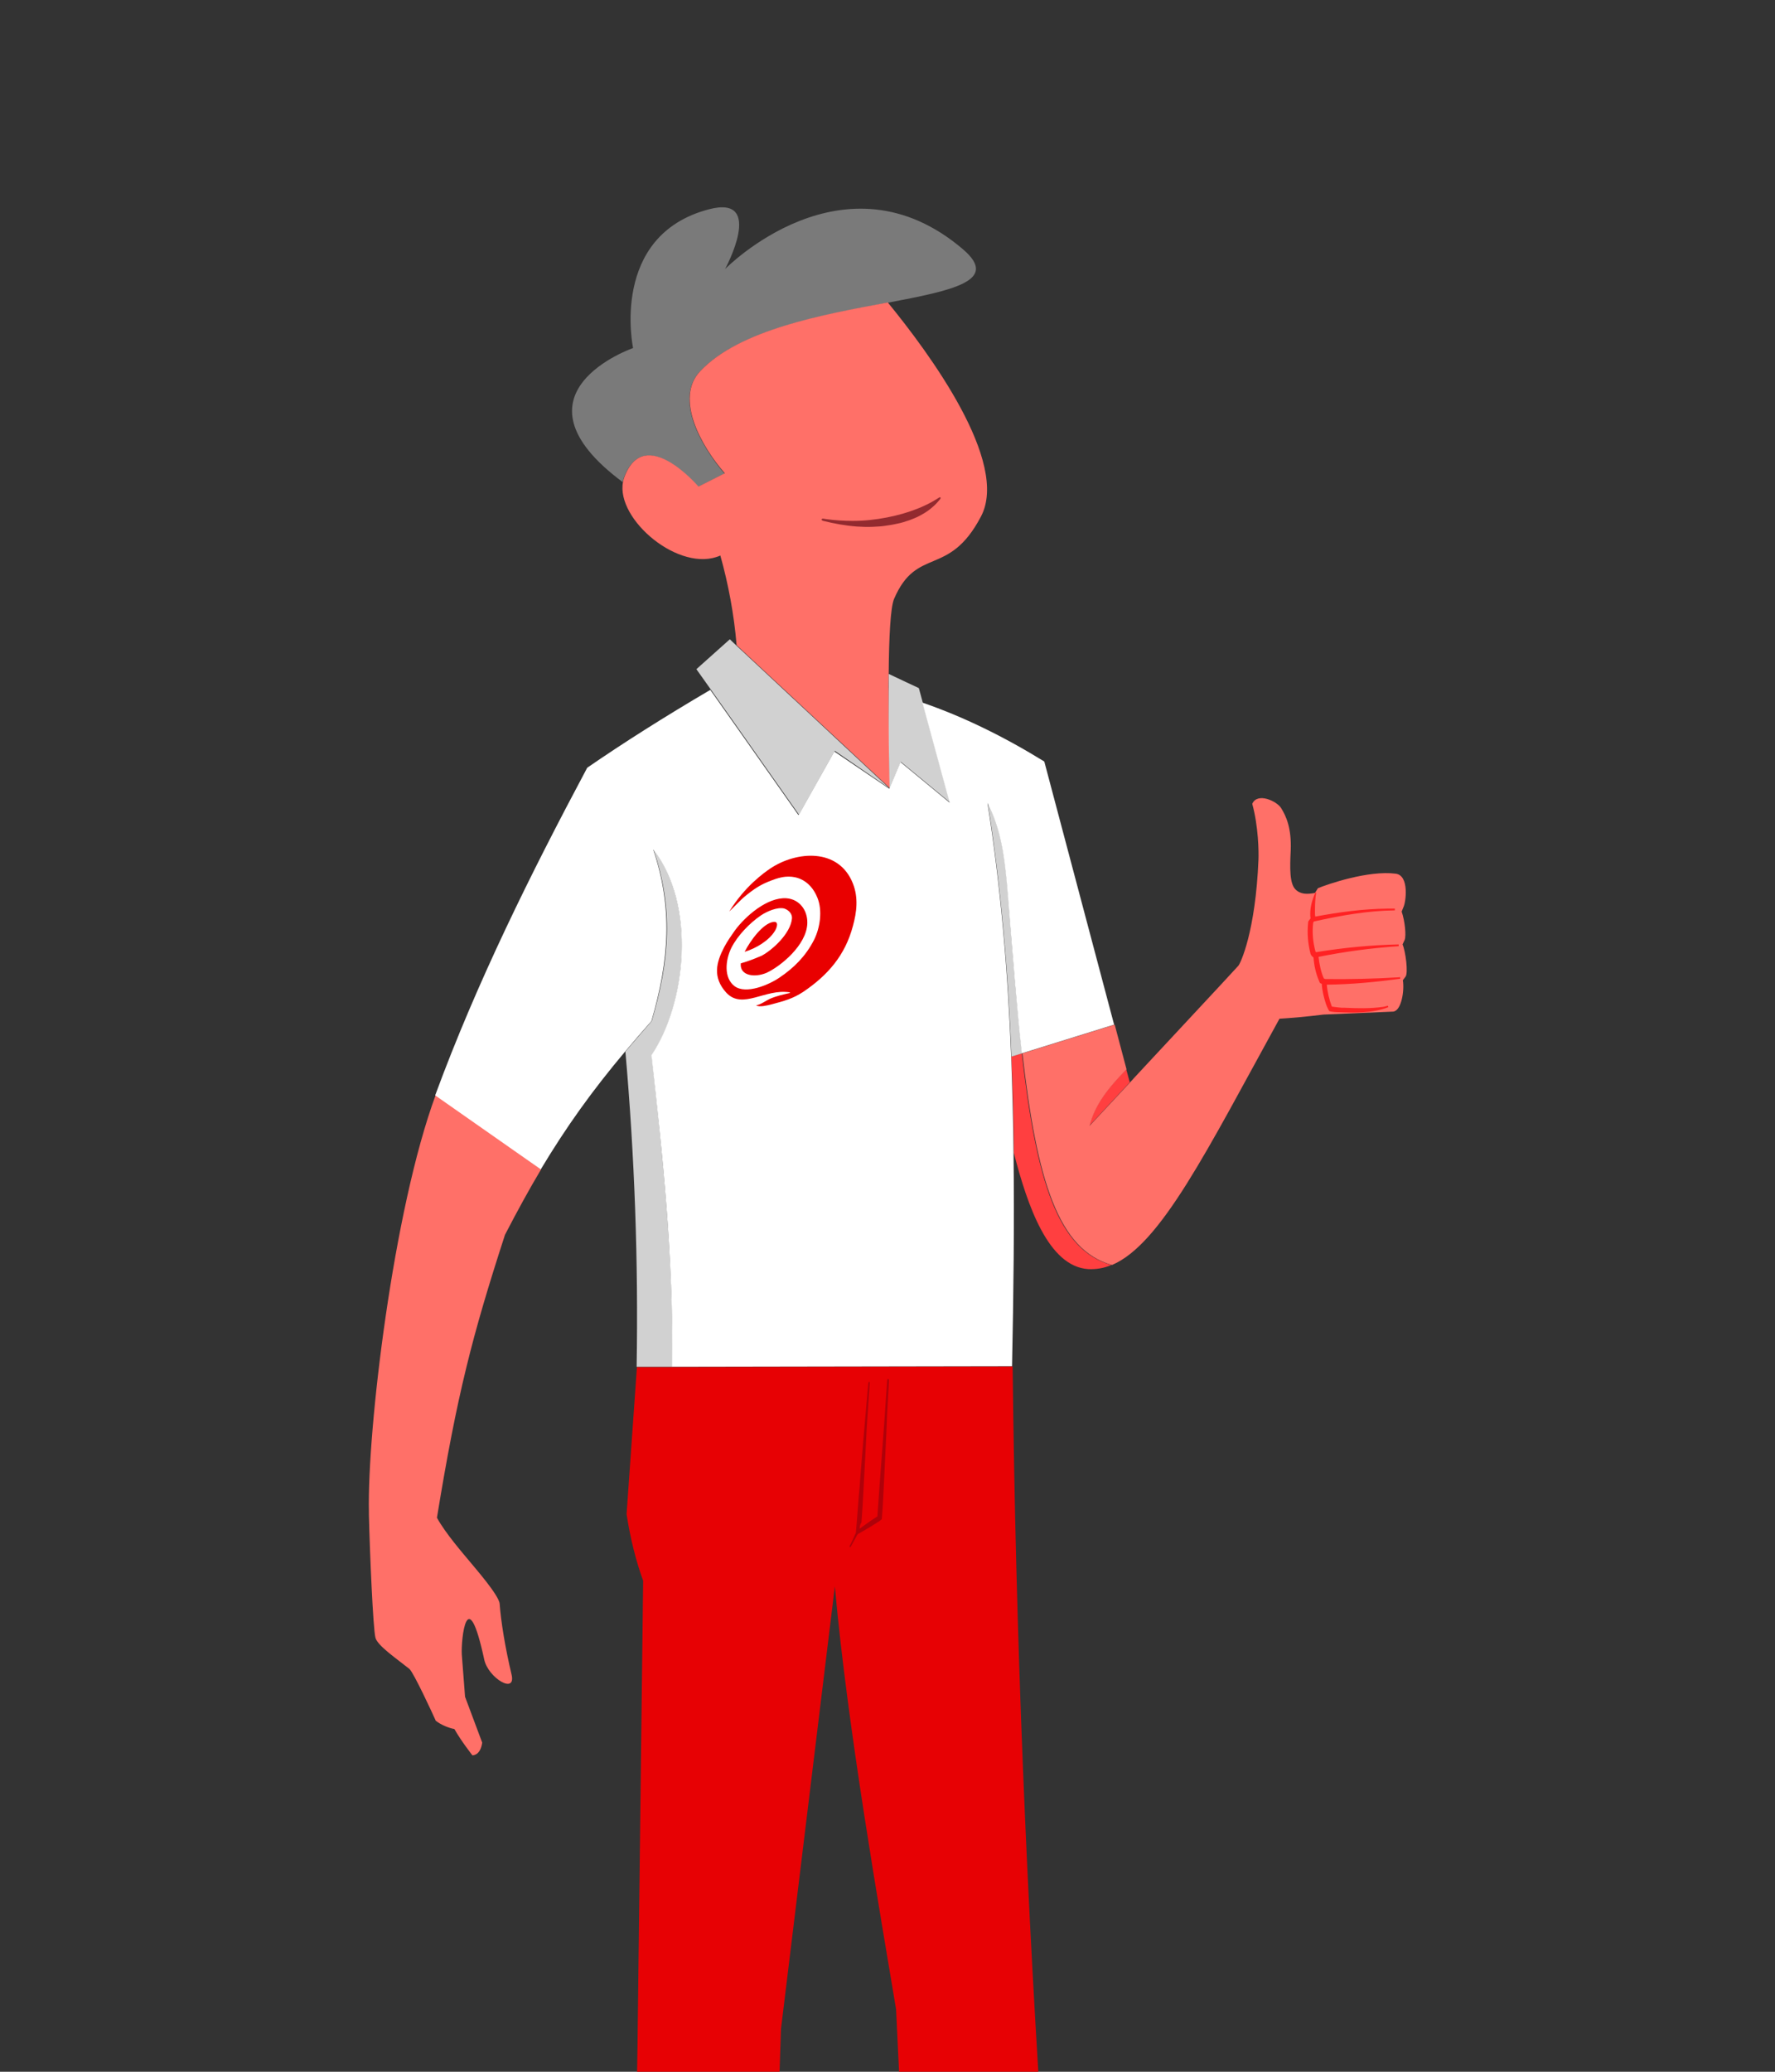 <?xml version="1.0" encoding="UTF-8"?> <!-- Generator: Adobe Illustrator 23.0.3, SVG Export Plug-In . SVG Version: 6.00 Build 0) --> <svg xmlns="http://www.w3.org/2000/svg" xmlns:xlink="http://www.w3.org/1999/xlink" id="Transformations_-_L" x="0px" y="0px" viewBox="0 0 600 700" style="enable-background:new 0 0 600 700;" xml:space="preserve"><rect x="0" y="0" width="600" height="700" fill="#333333" stroke="none"/> <path style="fill:#7A7A7A;" d="M245.1,90.9c0,0,13.7-25.2-5.4-20.2c-33.8,8.8-25.7,46.9-25.7,46.9s-44,15.2-3.5,45.3 c0.1-0.5,0.2-1,0.4-1.5c6.8-18.5,25.1,3.1,25.1,3.1l8.9-4.5c-7.8-9-17-25.1-8.4-34.4c13.2-14.1,41.5-19.1,63.5-23.3 c22.1-4.2,37.9-7.4,25.6-18C285.3,49.8,245.1,90.9,245.1,90.9L245.1,90.9z"></path> <path style="fill:#FF7068;" d="M300.4,227.6c0.1-12.1,0.6-22.3,1.8-25.2c7.7-18,18.5-7.1,29.4-27.9c9.7-18.3-17.4-55.1-31.5-72.3 c-22,4.1-50.3,9.2-63.5,23.3c-8.6,9.2,0.5,25.4,8.4,34.4l-8.9,4.5c0,0-18.3-21.5-25.1-3.1c-0.2,0.5-0.3,1-0.4,1.5 c-2.5,12.7,19.2,31,32.9,24.9c2.7,9.7,4.6,19.7,5.5,30.3l51.8,48.3c-0.2-8.7-0.4-21.1-0.4-32.7C300.3,231.6,300.4,229.6,300.4,227.6 L300.4,227.6z M278.2,175.6c14.1,2.2,30.6-1.1,39.4-7.2C308.9,174.5,292.3,177.9,278.2,175.6L278.2,175.6z"></path> <path style="fill:#FF3F40;" d="M342.7,389.5c4.6,17.9,11.7,38.5,25.2,39.3c2.7,0.1,5.3-0.3,7.8-1.4c-18.2-5-25.4-28.5-30.3-71.5 l-3.6,1.1C342.4,367.8,342.6,378.6,342.7,389.5L342.7,389.5z M380.7,361.3c-6.2,6.3-10.7,12-12.5,19.1l13.7-14.7L380.7,361.3 L380.7,361.3z"></path> <path style="fill:#FF7068;" d="M124.7,511.9c0-0.3,0-0.7,0-1c-0.6-27.5,8.2-102.1,22.6-141l35.6,25.2c-4,6.7-8,14-12.2,22.1 c-11.1,34.2-16.2,54-23,95.6c2.8,5.2,9.1,12.4,11,14.7c1.7,2.1,10,11.5,10.2,14.4c0.4,5.8,1.9,15,4,23.8c1.7,7-7.8,1.3-9.2-4.9 c-5.8-27-7.9-6.8-7.6-1.8l1.1,14.3l5.8,15.5c-0.3,2-1.1,4.1-3.3,4.3c0,0-3.8-4.8-6.1-8.9c-1.7-0.3-4.4-1.3-6.3-2.8 c-1-2.3-7.5-16.3-8.9-17.5c-4.1-3.3-10.9-7.9-11.5-10.6C126.1,550.2,125,524.4,124.7,511.9L124.7,511.9z"></path> <path style="fill:#E70104;" d="M214.6,733c0.4-13.7,0.7-27.8,0.9-42.3l1.9-156.6c-2.4-6.6-4.3-14.1-5.6-22.5l3.5-49.7l12.1,0 l114.9-0.2c1,90.4,4.7,180.9,10.8,271.4h-47.7c-0.8-18.2-1.6-36.3-2.5-54.2c-5.3-32-16.4-94.8-20.7-142.9l-18.2,149.5l-1.6,47.6 H214.6L214.6,733z"></path> <path style="fill-rule:evenodd;clip-rule:evenodd;fill:#FF7068;" d="M418.6,326.3c0.7-0.8,5.8-11.4,6.8-35.9 c0.1-2.6,0-11.1-2.1-18.8c1.7-4,8.4-0.9,9.8,1.5c1.6,2.6,3.5,6.6,3.2,14.2c-0.3,6-0.4,11.2,1.6,13.2c1.7,1.7,3.9,1.7,6.6,1.2l1-1.6 c3.4-1.4,17.1-6.1,26.3-4.9c4.7,0.6,3.4,9.8,2.6,11.3l-0.6,1.5c1.1,3.2,1.6,8.2,1,9.6l-0.7,1.5c1,2.2,2,9.7,1,10.9l-0.9,1.2 c0.6,3.5-0.5,10.4-3.3,10.6l-23.5,1c-5.6,0.7-11.4,1.2-14.9,1.4c-24.6,44.7-40.1,76.2-56.6,83.2c-18.2-5-25.4-28.5-30.3-71.5 l31.2-9.7l4,15.1c-6.2,6.3-10.7,12-12.5,19.1l13.7-14.7C381.9,365.7,417.8,327.3,418.6,326.3L418.6,326.3z"></path> <path style="fill:#FF2223;" d="M448.5,332.7c0.2,2.5,0.8,5,1.7,7.4c0,0,2,0.3,3.4,0.4c0.3,0,0.7,0,1,0c4.3,0.2,8.6,0.3,12.9-0.3 c0.7-0.1,1.6-0.4,1.6-0.4l0.2,0.5c-5.4,2.1-11.7,1.9-16.8,1.7c-1,0-2.1-0.1-3-0.3l-0.2-0.1c0,0-0.7-1.2-1.1-2.4 c-0.7-2.2-1.3-4.5-1.4-6.8l-0.3-0.1c-0.5-0.3-0.3-0.1-0.6-0.8c-1.1-2.5-1.7-5.3-1.9-8c0,0-0.7-0.4-1-1.2c-0.9-3.5-1.2-7-0.8-10.7 c0-0.2,0-0.2,0.2-0.5l0.3-0.4l0.3-0.4c-0.1-0.5-0.1-1.1-0.1-1.6c0-2.4,0.7-4.8,1.7-7c0,0,0-0.2,0.2-0.1l0.1,0 c-0.3,1.9-0.4,3.8-0.4,5.8c0,0.6,0,0.7,0,1c0,0.4,0,0.9,0.1,1.3c8-1.5,16.1-2.6,24.3-2.7c0.1,0,0.3,0,0.4,0c0.6,0,1.2,0,1.7,0l0.5,0 l0,0.6c-9.1,0.1-18.2,1.7-27.1,3.7l-0.2,0l-0.3,0.4c-0.4,3.3-0.1,6.7,0.8,9.9l0.2,0.1l0.1,0c9.2-1.5,18.4-2.4,27.8-2.6 c0,0.1,0,0.2,0,0.3l0,0.3c-9.1,0.6-18.1,1.8-27.1,3.6c0.3,2.5,0.8,5.1,1.8,7.3l0.5,0.2c0,0,0,0,0,0c8.2,0.1,16.6-0.1,25-0.6 c0,0,0.3-0.3,0.3,0.2l0,0.3C465.1,331.8,456.9,332.6,448.5,332.7L448.5,332.7L448.5,332.7z"></path> <path style="fill:#D1D1D1;" d="M211.4,355.3c3.1,35.2,4.4,70.7,3.8,106.5l12.1,0c0.4-36.8-3.3-71.2-7-105.3 c11.8-17.5,15.1-50.8,0.6-69.5c6.7,19.7,5.6,37-0.6,58C217.2,348.6,214.2,352,211.4,355.3L211.4,355.3z"></path> <path style="fill:#D1D1D1;" d="M345.5,355.9c-1.7-15.3-3.2-33-4.7-53.3c-1.1-14-2.5-22.6-6.9-31.3c4.5,28.7,6.9,57.1,8,85.7 L345.5,355.9L345.5,355.9z"></path> <path style="fill:#D1D1D1;" d="M300.7,266.4l3.8-9l16.6,13.7l-9.2-33.8l-1.3-4.8c-2.1-1-5.8-2.7-10.2-4.8c0,2,0,4,0,6 C300.3,245.3,300.5,257.7,300.7,266.4L300.7,266.4z"></path> <path style="fill:#FFFFFF;" d="M182.8,395.1c8.7-14.5,17.4-26.6,28.5-39.8c2.8-3.3,5.8-6.8,8.9-10.3c6.1-21,7.2-38.3,0.6-58 c14.6,18.7,11.2,52-0.6,69.5c3.8,34.1,7.5,68.5,7,105.3l114.9-0.2c0.5-24.3,0.8-48.3,0.5-72.1c-0.1-10.9-0.4-21.7-0.8-32.5 c-1.1-28.6-3.5-57.1-8-85.7c4.4,8.7,5.8,17.3,6.9,31.3c1.6,20.2,3,38,4.7,53.3l31.2-9.7l-23.6-88.9c-13.8-8.5-27.5-15.2-41.2-19.9 l9.2,33.8l-16.6-13.7l-3.8,9l-0.1,0.1l0.1-0.1l-18.6-12.6l-12.1,21.5l-21.4-30.4l-8.4-11.9c-15.5,9.1-29.4,17.9-41.6,26.3 c-19,35.6-37.3,72.4-51.4,110.7L182.8,395.1L182.8,395.1z"></path> <polygon style="fill:#D1D1D1;" points="235.4,226.1 240.3,233 248.7,244.9 270.1,275.3 282.2,253.7 300.7,266.4 248.9,218.1 246.7,216 235.4,226.1 "></polygon> <path style="fill:#AF0109;" d="M290.6,516.5c1.2-0.8,2.3-1.7,3.5-2.5c0.8-0.5,1.6-1.1,2.4-1.6c0.1,0,0.1-0.1,0.1-0.3 c0.2-3.3,0.5-6.7,0.7-10c0.3-4,0.6-7.9,0.9-11.9c0.6-7.5,1.1-15.2,1.6-22.7c0-0.3,0.1-1,0.1-1.2c0.1-0.3,0.1-0.3,0.2-0.4 c0,0,0.1,0,0.1,0c0,0,0.1,0,0.1,0.1c0.2,0.1,0.2,0.2,0.2,0.8c-0.2,3.5-0.4,7.1-0.6,10.6c-0.1,2.3-0.2,4.7-0.3,7.1 c-0.3,6.9-0.7,13.8-1,20.6c-0.1,2.6-0.3,5.3-0.5,7.9c0,0.4-0.2,0.5-0.3,0.5c-0.1,0-0.2,0.2-0.3,0.3c-1.6,1-3.1,2-4.7,2.9 c-0.9,0.5-1.8,1.1-2.8,1.6c-0.1,0.1-0.4,0.6-0.5,0.8c-0.6,1.1-1.2,2.2-1.8,3.3c-0.1,0.2-0.4,0.6-0.5,0.3c0,0,0,0,0-0.1 c0,0,0-0.2,0-0.2c0-0.2,0.3-0.6,0.4-0.8c0.6-1.2,1.1-2.4,1.7-3.7c0.1-1.1,0.2-2.2,0.3-3.4c0.2-3.1,0.5-6.1,0.7-9.2 c0.2-2,0.4-4,0.5-6.1c0.2-2.5,0.4-4.8,0.6-7.3c0.1-1.7,0.3-3.3,0.4-5c0.2-2.3,0.4-4.6,0.6-6.9c0.3-3.5,0.6-7,0.9-10.4 c0.1-0.7,0.1-1.5,0.2-2.2c0-0.2,0.1-0.4,0.1-0.4c0,0,0.1-0.1,0.2-0.1c0,0,0,0,0,0c0,0,0,0,0.1,0c0.1,0.1,0.2,0.2,0.1,0.7 c-0.2,3.3-0.5,6.7-0.7,10.1c-0.1,1.5-0.2,3-0.3,4.5c-0.2,3.9-0.4,7.7-0.6,11.5c-0.2,3.1-0.3,6.2-0.5,9.3c-0.2,3.8-0.4,7.6-0.7,11.4 C290.7,515.1,290.6,515.8,290.6,516.5L290.6,516.5z"></path> <path style="fill:#932A2F;" d="M317.7,168C317.7,168,317.6,168,317.7,168c-0.2,0.1-0.3,0.1-0.4,0.2c-0.8,0.5-1.6,1-2.5,1.5 c-5.7,3.1-13.1,5.2-20.8,6c-1.8,0.2-3.9,0.3-5.8,0.3c-3,0-6-0.2-8.9-0.6c-0.3,0-1.2-0.3-1.4-0.1c-0.4,0.2-0.1,0.6,0.4,0.7 c3.6,0.9,7.4,1.6,11.3,1.9c1.8,0.1,3.6,0.2,5.4,0.1c1.3-0.1,2.7-0.1,3.9-0.3c1.4-0.2,2.8-0.4,4.1-0.7c1.7-0.3,3.1-0.8,4.6-1.3 c1.3-0.5,2.3-0.9,3.4-1.5c1.9-1,3.3-2,4.6-3.2c0.7-0.6,1.3-1.3,1.9-2C317.7,168.8,318.3,168.1,317.7,168L317.7,168z"></path> <path style="fill:#E90000;" d="M288.3,298.5c1.9,4.8,1.3,9.7,0,14.4c-2.6,9.8-8.4,16.6-16.9,22.3c-3.4,2.2-6.2,3-10.8,4.2 c-1.2,0.3-3.9,1-5,0.3c1.6-0.3,3.3-1.6,4.6-2.2c2.3-1,4.3-1.4,6.8-2c0,0,0-0.1,0-0.2c-8.3-1.4-16,6-21.5,0.1 c-4.7-5.2-3.4-10.2-0.7-15.4c1.2-2.2,2.2-3.6,3.6-5.6c3.6-4.9,11-11.3,17.4-10.9c4.4,0.3,7.2,4,7.1,8.4c-0.2,7.5-9.2,14.7-13.8,16.8 c-4,1.7-9.1,1-8.7-3.2c3.1-0.9,4.7-1.6,7.1-2.6c3.7-2,9.7-7.5,10.2-12.5c0.2-1.6-1.1-2.9-2.5-3.4c-2.3-0.7-6.1,1-8,2.3 c-3.8,2.6-7.9,6.8-10,11c-2,4.1-2.6,10.1,1.1,12.9c3.9,2.9,11.7-0.5,15.2-2.9c4.9-3.3,8.8-7.2,11.6-12.6c2.1-4.1,3-10,1.2-14.4 c-2.5-6.2-8-8.5-14.2-6.3c-4,1.4-6.1,2.5-9.6,5.3c-1.5,1.2-1.4,1.1-6,5.7c5.3-8.6,11.9-13.2,13.8-14.5 C269.2,287.5,283.5,286.4,288.3,298.5L288.3,298.5z M261.4,311.5c2-0.3,1.2,2,0.5,3.1c-1.9,3.1-6.2,5.8-10.2,7 C253.7,317.7,257.9,312,261.4,311.5L261.4,311.5z"></path> </svg> 